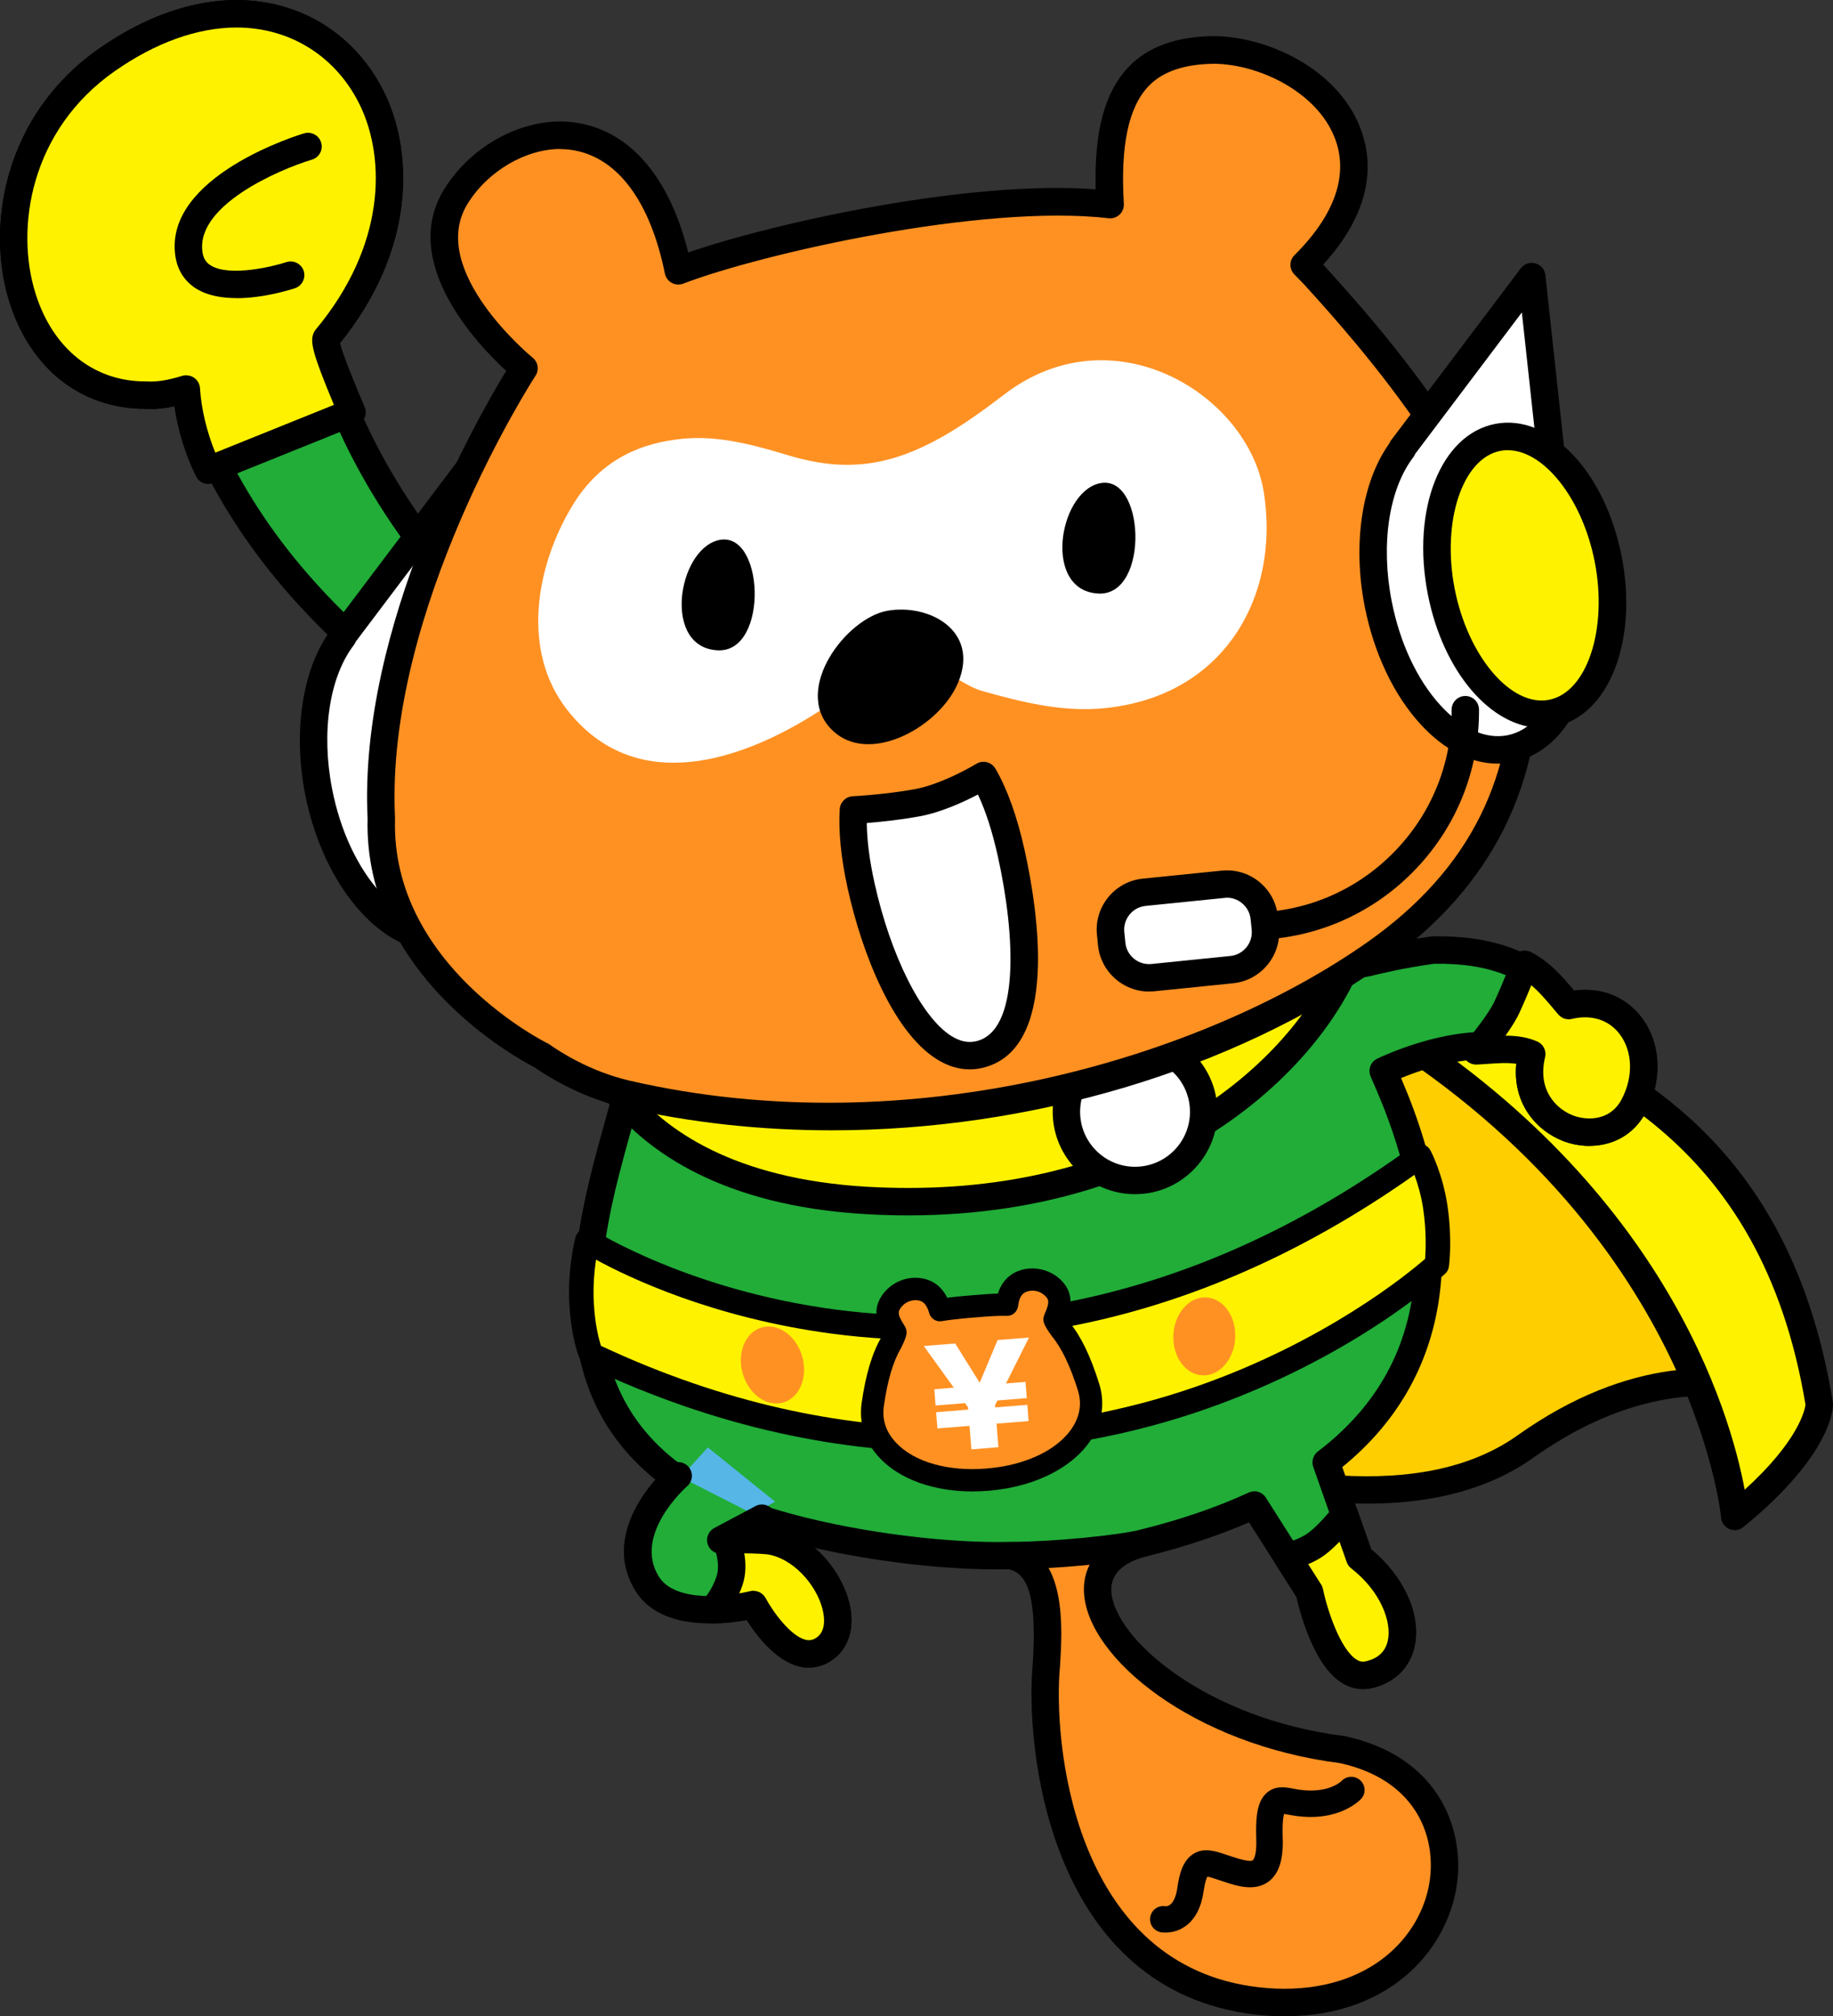 <?xml version="1.0" encoding="UTF-8"?><svg id="_レイヤー_2" xmlns="http://www.w3.org/2000/svg" viewBox="0 0 240.59 264.59"><rect x="0" y="0" width="240.59" height="264.59" fill="#333333" stroke="none"/><defs><style>.cls-1{fill-rule:evenodd;}.cls-1,.cls-2,.cls-3,.cls-4,.cls-5,.cls-6,.cls-7,.cls-8{stroke-width:0px;}.cls-3{fill:#21ad38;}.cls-4{fill:#ff9123;}.cls-5{fill:#fff200;}.cls-6{fill:#fff;}.cls-7{fill:#56b6e6;}.cls-8{fill:#ffce00;}</style></defs><g id="_レイヤー_1-2"><path class="cls-8" d="m237.64,184.64s-16.02-10.03-37.42,5.18c-16.12,11.45-42.83,2.39-51.81,0-8.98-2.39-29.87,6.19-29.87,6.19l17.36-74.21s43.93,13.47,61.64,19.75c18.55,6.58,40.1,43.09,40.1,43.09Z"/><path class="cls-2" d="m118.54,197.82c-.42,0-.84-.15-1.17-.43-.51-.44-.74-1.12-.59-1.78l17.36-74.21c.11-.49.42-.9.86-1.15.43-.25.95-.31,1.42-.16.44.13,44.17,13.55,61.72,19.77,18.95,6.72,40.15,42.36,41.05,43.87.42.71.3,1.62-.29,2.2-.59.58-1.5.68-2.21.24h0c-.62-.38-15.34-9.15-35.43,5.12-15.43,10.96-39.21,4.25-50.64,1.02-1.01-.29-1.91-.54-2.68-.74-6.88-1.84-23.07,3.8-28.73,6.12-.22.09-.45.13-.68.13Zm26.16-10.2c1.54,0,2.95.14,4.18.47.78.21,1.7.47,2.73.76,10.89,3.08,33.55,9.48,47.57-.49,14.85-10.55,27.22-9.49,33.95-7.52-6.47-9.98-22.39-32.69-36.19-37.58-15.41-5.47-51.21-16.54-59.73-19.16l-16.14,69.02c5.29-1.95,15.97-5.5,23.63-5.5Z"/><path class="cls-5" d="m176.57,125.81c19.67,10.1,54.81,13.14,62.22,58.46,0,0,.1,5.57-11.1,14.73,0,0-3.2-38.39-48.31-65.49-30.51-18.33-33.93-42.3-33.93-42.3,0,0,7.48,22.46,31.12,34.6Z"/><path class="cls-2" d="m227.69,200.79c-.24,0-.48-.05-.7-.14-.62-.26-1.04-.84-1.09-1.51-.03-.37-3.72-37.83-47.44-64.09-30.89-18.55-34.64-42.57-34.79-43.58-.13-.92.46-1.79,1.37-2.01.91-.21,1.83.3,2.12,1.18.07.22,7.57,21.93,30.23,33.57,3.79,1.95,8.23,3.65,12.93,5.45,19.66,7.54,44.13,16.92,50.25,54.32.01.08.02.17.02.26.01.66-.22,6.72-11.76,16.15-.33.27-.73.41-1.14.41Zm-61.89-79.66c3.96,3.68,8.74,7.36,14.51,10.83,38.15,22.92,46.81,53.44,48.69,63.53,7.06-6.41,7.89-10.46,7.98-11.15-5.84-35.19-29.18-44.14-47.95-51.33-4.79-1.84-9.32-3.57-13.28-5.61h0c-3.69-1.9-7-4.03-9.95-6.28Z"/><path class="cls-3" d="m56.02,72.03c-5.97-7.68-9.28-14.8-10.42-17.51-2.56-6.04-3.06-9.44-2.78-10.14,9.79-11.76,9.59-23.8,6.15-31.14-3.38-7.17-10.09-11.45-17.94-11.45h-.06c-5.45.01-11.31,2.1-16.95,6.05C2.24,16.1.03,29.85,2.96,39.12c2.52,7.98,8.54,12.73,16.1,12.73,1.77.12,3.59-.25,5.4-.8,4.2,13.22,12.62,25.23,25.03,35.7l2.38,2.01.75-3.02c.98-3.91,2.22-7.89,3.69-11.83l.38-1.02-.67-.85Z"/><path class="cls-2" d="m51.87,90.55c-.42,0-.83-.15-1.16-.42l-2.38-2.01c-12.16-10.26-20.58-21.99-25.04-34.89-1.58.37-2.97.5-4.29.42-8.36-.03-15-5.25-17.75-13.99C-1.88,29.78.46,15.15,12.99,6.38,18.93,2.22,25.15.02,30.97,0c8.63,0,15.95,4.67,19.63,12.48,3.64,7.76,3.92,20.36-6.04,32.63.06.91.57,3.68,2.7,8.71,1.11,2.64,4.34,9.58,10.18,17.11l.67.85c.39.49.49,1.15.27,1.74l-.38,1.02c-1.45,3.89-2.67,7.8-3.63,11.64l-.75,3.02c-.15.6-.6,1.08-1.19,1.28-.18.06-.37.09-.55.09Zm-27.41-41.31c.76,0,1.47.49,1.71,1.26,4.09,12.89,12.33,24.62,24.47,34.87l.18.15.06-.22c.99-3.96,2.25-8.01,3.75-12.02l.03-.07-.05-.06s0,0,0,0c-6.11-7.86-9.49-15.15-10.66-17.91-.89-2.1-3.73-9.16-2.79-11.51.07-.17.17-.34.29-.48,9.25-11.11,9.11-22.38,5.91-29.23-3.07-6.52-9.17-10.41-16.31-10.41-5.13.01-10.64,1.99-15.98,5.73C4.01,17.06,1.94,29.91,4.68,38.57c2.27,7.19,7.64,11.48,14.38,11.48.04,0,.08,0,.12,0,1.32.1,2.83-.14,4.74-.73.18-.05.36-.08.53-.08Z"/><path class="cls-5" d="m46.21,54.11c-2.56-6.04-3.66-9.02-3.38-9.72,9.79-11.76,9.59-23.8,6.15-31.14-3.38-7.17-10.09-11.45-17.94-11.45h-.06c-5.45.01-11.31,2.1-16.95,6.05C2.24,16.1.03,29.85,2.96,39.12c2.52,7.98,8.54,12.73,16.1,12.73,1.77.12,3.59-.25,5.4-.8.21,3.48,1.31,7.52,2.88,10.66l18.86-7.6Z"/><path class="cls-2" d="m27.34,63.51c-.66,0-1.3-.37-1.61-1-1.38-2.75-2.39-6.06-2.85-9.2-1.42.3-2.68.41-3.89.33-8.36-.03-15-5.25-17.75-13.99C-1.88,29.78.46,15.15,12.99,6.38,18.93,2.22,25.15.02,30.97,0c8.63,0,15.95,4.67,19.63,12.48,3.63,7.74,3.92,20.29-5.97,32.54.37,1.65,2.49,6.65,3.23,8.39.19.45.19.95,0,1.39-.18.45-.54.8-.99.98l-18.87,7.6c-.22.09-.45.13-.67.13Zm-2.89-14.26c.36,0,.72.11,1.03.32.45.31.74.82.77,1.37.16,2.68.91,5.79,2.01,8.46l15.57-6.27c-2.84-6.8-3.14-8.26-2.68-9.4.07-.17.17-.34.29-.48,9.25-11.11,9.11-22.38,5.91-29.23-3.07-6.52-9.17-10.41-16.31-10.41-5.13.01-10.64,1.99-15.98,5.73C4.01,17.06,1.94,29.91,4.68,38.57c2.27,7.19,7.64,11.48,14.38,11.48.04,0,.08,0,.12,0,1.32.1,2.83-.14,4.74-.73.17-.05.35-.08.53-.08Z"/><path class="cls-5" d="m40.43,19.22s-16.98,5.09-15.63,14.14c1.03,6.84,13.34,2.74,13.34,2.74"/><path class="cls-2" d="m31.04,39.12c-1.87,0-3.76-.31-5.25-1.22-1.53-.94-2.49-2.42-2.77-4.27-1.57-10.47,16.13-15.91,16.89-16.13.95-.28,1.96.25,2.24,1.21.29.95-.25,1.96-1.21,2.24-4.31,1.3-15.29,6.01-14.36,12.15.12.82.46,1.35,1.09,1.74,2.47,1.51,8.12.15,9.91-.44.94-.31,1.96.2,2.28,1.14.31.94-.2,1.96-1.14,2.28-.57.19-4.1,1.31-7.68,1.31Z"/><path class="cls-4" d="m132.68,204.16c4.82.91,5.09,7.42,4.67,14.26-1,10.23,1.73,40.28,26.54,44.02,1.59.24,3.18.36,4.74.36h.1c13.09-.03,19.95-8.45,20.79-16.28.67-6.31-2.37-14.52-13.31-16.91-19.3-2.42-31.72-13.67-32.12-20.67-.23-4.24,3.63-5.85,6.07-6.47"/><path class="cls-2" d="m168.63,264.59c-1.65,0-3.34-.13-5.01-.38-26.19-3.94-29.1-35.3-28.06-45.97.5-8.1-.45-11.8-3.21-12.32-.98-.18-1.62-1.12-1.44-2.1s1.12-1.62,2.1-1.44c7.06,1.33,6.43,11.33,6.13,16.14-.96,9.85,1.58,38.6,25.01,42.12,1.49.22,3,.34,4.47.34,12.07-.03,18.34-7.62,19.1-14.67.62-5.82-2.17-12.8-11.83-14.94-19.19-2.43-33.11-13.71-33.61-22.34-.22-4.03,2.48-7.06,7.42-8.32.97-.24,1.94.34,2.19,1.3.25.96-.34,1.94-1.3,2.19-3.25.83-4.84,2.39-4.72,4.63.36,6.22,12.44,16.71,30.55,18.98.05,0,.11.02.16.03,12.06,2.63,15.47,11.8,14.72,18.86-.92,8.59-8.38,17.85-22.57,17.88h-.1Z"/><path class="cls-2" d="m152.97,253.61c-.33,0-.55-.04-.61-.05-.94-.18-1.56-1.08-1.38-2.02.17-.92,1.04-1.54,1.97-1.39.61.04,1.32-.57,1.59-2.46.24-1.69.68-3.54,2.11-4.42,1.4-.86,2.87-.36,4.3.12l.82.27c.75.24,2.3.74,2.66.46.02-.02.55-.44.46-2.83-.13-3.33.28-5.08,1.4-6.04,1.15-.99,2.52-.72,3.52-.52.19.04.39.08.6.11,3.94.59,5.63-1.07,5.7-1.15.66-.67,1.75-.71,2.44-.06.69.64.75,1.71.12,2.41-.11.13-2.89,3.12-8.77,2.23-.25-.04-.5-.09-.74-.13-.19-.04-.44-.08-.62-.11-.1.34-.25,1.19-.18,3.14.11,2.83-.49,4.7-1.82,5.72-1.8,1.36-4.12.62-5.81.07l-.87-.29c-.46-.16-1.08-.37-1.39-.4-.1.18-.32.69-.49,1.91-.31,2.13-1.11,3.67-2.39,4.59-.98.7-1.98.83-2.6.83Z"/><path class="cls-3" d="m214.02,134.6c-1.88-2.45-4.88-3.41-8.11-2.64-4.4-5.19-9.83-7.44-17.83-7.3-4.16.58-6.98,1.27-8.69,1.68l-97.15,17.22-.53,1.97c-3.6,13.4-12.4,38.68,11.29,51.02,9.42,4.91,28,7.91,39.77,7.57,5.04.01,14.33-.83,17.5-1.69,5.49-1.37,10.25-3.04,14.35-4.94l7.25,11.4s2.44,12.01,7.7,10.89c6.63-1.42,5.63-10.14-1.13-15.39l-4.39-12.49c17.82-13.56,15.01-33.84,8.25-49.57l-.76-1.78c4.8-2.28,13.42-4.87,19.52-2.22-1.21,5,1.54,8.5,4.8,9.75,2.78,1.05,6.65.61,8.54-2.91,1.92-3.58,1.77-7.73-.39-10.57Z"/><path class="cls-2" d="m178.89,221.65c-.99,0-1.97-.3-2.87-.89-3.69-2.42-5.44-9.4-5.84-11.18l-6.24-9.81c-3.96,1.72-8.4,3.2-13.23,4.41-3.44.93-12.9,1.77-17.94,1.74-11.66.35-30.54-2.53-40.59-7.77-23.53-12.26-16.88-36.2-12.91-50.5.25-.9.49-1.76.71-2.58l.53-1.97c.18-.67.74-1.18,1.42-1.3l97.09-17.21c1.73-.42,4.6-1.11,8.81-1.7.07-.01.14-.02.22-.02,8.11-.12,13.88,2.06,18.53,7.14,3.54-.49,6.78.78,8.87,3.5h0c2.59,3.4,2.8,8.31.55,12.51-2.41,4.45-7.27,5.06-10.77,3.74-3.64-1.39-6.76-5.04-6.2-10.25-4.56-1.29-10.57.07-15.13,1.96l.06.15c9.18,21.36,6.41,39.38-7.78,50.9l3.79,10.79c4.35,3.59,6.63,8.69,5.68,12.83-.64,2.8-2.72,4.77-5.7,5.41-.35.08-.71.11-1.06.11Zm-14.27-25.96c.6,0,1.18.3,1.52.83l7.25,11.4c.12.18.2.39.25.61.58,2.84,2.28,7.86,4.36,9.22.53.35.92.33,1.2.27,1.63-.35,2.62-1.25,2.95-2.69.56-2.44-.91-6.5-4.8-9.52-.27-.21-.48-.5-.59-.82l-4.39-12.49c-.26-.74-.01-1.56.61-2.03,17.48-13.3,13.83-33.14,7.69-47.43l-.77-1.78c-.38-.89,0-1.92.88-2.34,2.09-.99,12.91-5.76,21-2.24.8.35,1.24,1.22,1.03,2.07-1.02,4.21,1.36,6.75,3.7,7.65,1.6.6,4.74.85,6.32-2.08,1.59-2.96,1.49-6.34-.24-8.62-1.43-1.87-3.72-2.59-6.26-1.98-.66.16-1.35-.07-1.79-.59-4.04-4.78-8.91-6.76-16.31-6.66-4.02.57-6.76,1.23-8.4,1.63-.04,0-.07.02-.11.02l-96.02,17.02-.23.87c-.22.83-.46,1.7-.72,2.61-3.92,14.11-9.84,35.44,11.1,46.35,9.24,4.81,27.56,7.68,38.88,7.36h.12c5.18,0,14.13-.86,16.96-1.63,5.25-1.31,9.97-2.93,14.07-4.83.24-.11.5-.17.76-.17Z"/><path class="cls-5" d="m77.09,162.79s49.93,32.1,109.25-11.07c0,0,1.48,2.78,2.06,6.76.62,4.25.19,7.51.19,7.51,0,0-45.8,42.7-110.93,11.83-.15-.16-1.09-2.63-1.31-6.76-.25-4.53.75-8.26.75-8.26Z"/><path class="cls-2" d="m124.98,190.57c-14.09,0-30.34-2.93-48.02-11.31-.18-.08-.34-.2-.48-.35-.68-.72-1.55-4.01-1.75-7.77-.26-4.73.76-8.6.8-8.76.13-.49.49-.9.97-1.08.48-.19,1.01-.13,1.45.14.12.08,12.52,7.91,31.88,10.43,17.83,2.33,45.41.49,75.56-21.45.38-.27.85-.37,1.3-.27.45.1.84.4,1.06.81.07.12,1.62,3.08,2.24,7.28.65,4.42.21,7.81.19,7.95-.05.37-.22.71-.5.96-.48.45-11.92,10.98-31.61,17.83-8.75,3.04-19.98,5.58-33.08,5.58Zm-46.1-13.96c32.86,15.39,60.53,11.44,78,5.39,16.99-5.88,27.9-14.83,30.17-16.8.08-1.07.19-3.54-.24-6.5-.27-1.84-.75-3.42-1.16-4.53-30.43,21.51-58.27,23.24-76.39,20.85-15.65-2.07-26.7-7.35-31.03-9.72-.21,1.42-.41,3.44-.29,5.65.15,2.86.67,4.83.94,5.65Zm.15.38h0,0Z"/><ellipse class="cls-4" cx="158.08" cy="175.37" rx="5.12" ry="4.06" transform="translate(-24.84 324.66) rotate(-87.19)"/><ellipse class="cls-4" cx="101.39" cy="179.13" rx="4.06" ry="5.12" transform="translate(-45.22 34.65) rotate(-15.91)"/><path class="cls-4" d="m142.86,181.99c-1.08-3.42-2.28-5.9-3.65-7.54-.59-.8-.75-1.17-.8-1.29.03-.11.11-.28.17-.43.26-.64.63-1.51.39-2.48-.29-1.19-2.04-2.65-4.14-2.27h-.05c-2.07.41-2.49,2.18-2.62,3.24-1.29-.03-2.67.08-4.12.2l-.28.02c-.51.04-2.9.24-4.38.49-.28-.99-.98-2.71-3.11-2.77-2.16-.06-3.68,1.68-3.77,2.9-.08.99.42,1.79.79,2.38.08.13.18.29.23.4-.02.13-.13.51-.56,1.36-1.11,1.89-1.9,4.53-2.41,8.07-.32,2.23.36,4.32,1.97,6.04,2.69,2.86,7.58,4.31,13.09,3.86.79-.06,1.57-.16,2.32-.3,4.46-.8,8.09-2.82,9.96-5.6,1.32-1.96,1.65-4.13.97-6.28Z"/><path class="cls-2" d="m127.68,195.72c-5.11,0-9.59-1.59-12.23-4.41-1.93-2.06-2.74-4.56-2.35-7.25.54-3.74,1.39-6.56,2.6-8.61.09-.18.16-.33.21-.45-.42-.69-.97-1.74-.87-3.06.16-2.08,2.39-4.36,5.28-4.26,1.09.03,2.93.44,4.01,2.62,1.41-.18,2.95-.3,3.32-.33l.28-.02c1.05-.09,2.07-.17,3.05-.2.73-2.31,2.46-3.01,3.53-3.21,2.89-.52,5.41,1.35,5.89,3.36.31,1.29-.07,2.41-.37,3.15.09.13.21.31.37.52,1.45,1.73,2.73,4.36,3.86,7.97h0c.82,2.6.42,5.21-1.16,7.54-2.08,3.08-6.06,5.35-10.92,6.23-.79.14-1.62.25-2.46.32-.69.06-1.38.08-2.05.08Zm-7.52-25.1c-1.36,0-2.16,1.14-2.19,1.55-.04.51.28,1.03.57,1.5.11.17.23.38.3.52.14.29.19.61.13.93-.08.41-.31,1-.69,1.75-1.06,1.8-1.78,4.26-2.27,7.62-.26,1.8.27,3.42,1.59,4.82,2.38,2.54,6.82,3.82,11.9,3.4.74-.06,1.47-.16,2.17-.28,4.09-.74,7.37-2.55,9.01-4.98,1.07-1.59,1.34-3.28.79-5.02h0c-1-3.19-2.14-5.56-3.38-7.05-.58-.79-.91-1.33-1.05-1.73-.11-.3-.12-.62-.03-.92.04-.14.12-.34.2-.53.23-.55.46-1.12.34-1.62-.1-.4-1.08-1.42-2.45-1.17-.67.13-1.28.45-1.47,1.97-.09.75-.74,1.34-1.5,1.29-1.21-.03-2.55.08-3.97.2l-.29.02c-.28.02-2.77.22-4.24.48-.75.13-1.46-.32-1.66-1.04-.42-1.47-1.08-1.69-1.74-1.71-.02,0-.05,0-.07,0Z"/><path class="cls-6" d="m126.65,184.13l-3.85.31-.17-2.13,2.56-.21-3.94-5.47,4.12-.33,3.22,5.15,2.35-5.6,4.12-.33-3.02,6.03,2.56-.21.17,2.13-3.85.31-.31.61.02.3,4.21-.34.17,2.13-4.21.34.25,3.09-3.55.29-.25-3.09-4.21.34-.17-2.13,4.21-.34-.02-.3-.4-.56Z"/><path class="cls-5" d="m76.62,131.63c-.76,5.29,6.06,24.13,37.17,25.9,39.42,2.25,60.25-20.27,64.2-34.35-32.66,11.83-76.58,15.2-101.36,8.45Z"/><path class="cls-2" d="m119.22,159.49c-1.8,0-3.65-.05-5.54-.16-19-1.09-28.73-8.33-33.55-14.21-4.27-5.22-5.74-10.66-5.3-13.74.07-.51.36-.97.79-1.25.43-.28.96-.37,1.46-.23,24.65,6.72,68.69,3.03,100.28-8.4.63-.23,1.34-.09,1.84.37.49.46.69,1.16.51,1.8-4.01,14.3-23.85,35.82-60.5,35.82Zm-40.7-25.52c.41,2.25,1.69,5.54,4.41,8.87,4.36,5.33,13.27,11.89,30.96,12.9,1.82.1,3.61.15,5.35.15,31.77,0,50.09-16.76,55.78-29.77-31.28,10.51-71.5,13.79-96.5,7.84Z"/><circle class="cls-6" cx="148.98" cy="145.9" r="9.01"/><path class="cls-2" d="m148.98,156.71c-5.96,0-10.81-4.85-10.81-10.81s4.85-10.81,10.81-10.81,10.81,4.85,10.81,10.81-4.85,10.81-10.81,10.81Zm0-18.02c-3.98,0-7.21,3.23-7.21,7.21s3.23,7.21,7.21,7.21,7.21-3.23,7.21-7.21-3.23-7.21-7.21-7.21Z"/><path class="cls-5" d="m176.49,198.8l1.96,5.58c6.76,5.26,7.76,13.97,1.13,15.39-5.26,1.13-7.7-10.89-7.7-10.89l-2.96-4.65s2.21-.41,3.89-1.66c1.69-1.24,3.67-3.78,3.67-3.78Z"/><path class="cls-2" d="m178.89,221.65c-.99,0-1.97-.3-2.87-.89-3.69-2.42-5.44-9.4-5.84-11.18l-2.78-4.37c-.32-.5-.37-1.13-.13-1.68.24-.55.73-.94,1.32-1.05.01,0,1.84-.36,3.15-1.34,1.22-.9,2.81-2.79,3.33-3.44.41-.52,1.06-.78,1.71-.67.65.11,1.19.56,1.41,1.18l1.79,5.1c4.35,3.59,6.63,8.69,5.68,12.83-.64,2.79-2.72,4.76-5.7,5.4-.35.08-.71.11-1.06.11Zm-7.19-16.4l1.7,2.67c.12.19.2.39.25.61.58,2.84,2.28,7.86,4.35,9.22.53.35.92.33,1.2.27,1.63-.35,2.62-1.25,2.95-2.69.56-2.44-.91-6.5-4.8-9.52-.27-.21-.48-.5-.59-.82l-.94-2.68c-.61.62-1.28,1.25-1.92,1.73-.71.53-1.48.92-2.19,1.22Z"/><polygon class="cls-7" points="97.17 199.5 87.22 196.2 92.91 189.94 101.75 197.07 97.17 199.5"/><path class="cls-3" d="m89.01,193.67s-8.36,7.2-4.08,14.15c3.38,5.49,13.97,2.74,13.97,2.74,0,0,4.74,8.87,9.23,5.86s.05-12.58-6.62-14.12c-1.86-.43-6.91-.17-6.91-.17l5.4-2.87"/><path class="cls-2" d="m106.17,218.84c-.44,0-.88-.05-1.32-.17-3.12-.78-5.66-4.21-6.84-6.08-3.24.59-11.35,1.47-14.61-3.83-5.03-8.17,4.05-16.12,4.44-16.46.76-.65,1.89-.56,2.54.19.65.75.56,1.89-.19,2.54-.12.11-7.13,6.31-3.73,11.84,2.19,3.56,9.4,2.61,11.99,1.94.81-.21,1.65.16,2.04.89,1,1.86,3.3,4.99,5.24,5.47.51.12.95.05,1.41-.26,1.13-.75,1.12-2.21.92-3.3-.55-3-3.36-6.74-6.95-7.58-1.18-.27-4.56-.22-6.41-.13-.85.03-1.6-.5-1.83-1.32-.23-.81.14-1.67.89-2.07l5.4-2.87c.88-.47,1.97-.13,2.43.74.36.68.24,1.48-.23,2.03.21.03.4.07.57.11,5.27,1.22,8.92,6.29,9.68,10.43.55,3-.35,5.52-2.46,6.94-.92.62-1.93.93-2.96.93Z"/><path class="cls-5" d="m95.31,202.09c1.52-.09,5.05-.06,6.2.21,6.67,1.55,11.12,11.11,6.62,14.12s-9.23-5.86-9.23-5.86c0,0-2.46.66-5.38.69,0,0,1.4-1.32,2.24-3.81s-.44-5.34-.44-5.34Z"/><path class="cls-2" d="m106.17,218.84c-.44,0-.88-.05-1.32-.17-3.12-.78-5.65-4.2-6.84-6.08-1.08.2-2.7.44-4.48.45h-.01c-.74,0-1.4-.45-1.67-1.13-.27-.69-.1-1.48.44-1.98,0,0,1.1-1.08,1.76-3.07.49-1.48-.11-3.42-.38-4.04-.24-.54-.2-1.17.11-1.67.31-.5.84-.83,1.43-.86,1.25-.07,5.2-.1,6.7.25,5.27,1.22,8.92,6.29,9.68,10.43.55,3-.35,5.52-2.46,6.94-.92.62-1.93.93-2.96.93Zm-7.27-10.08c.65,0,1.27.36,1.59.95,1,1.86,3.3,4.99,5.24,5.47.51.12.95.05,1.41-.26,1.13-.75,1.12-2.21.92-3.3-.55-3-3.36-6.74-6.95-7.58-.51-.12-1.98-.19-3.42-.2.21,1.2.26,2.69-.23,4.15-.13.4-.28.77-.43,1.11.85-.15,1.39-.29,1.4-.29.15-.04.31-.06.47-.06Z"/><path class="cls-5" d="m193.75,137.92c2.54-.14,5.13-.55,7.32.4-1.21,5,1.54,8.5,4.8,9.75,2.78,1.05,6.65.61,8.54-2.91,1.92-3.58,1.77-7.73-.39-10.57-1.88-2.45-4.88-3.41-8.11-2.64-1.86-2.19-3.44-4.21-5.78-5.39,0,0-1.03,2.82-2.35,5.63-1.05,2.25-4.04,5.73-4.04,5.73Z"/><path class="cls-2" d="m208.62,150.37c-1.18,0-2.35-.22-3.39-.62-3.62-1.38-6.72-4.99-6.21-10.15-1.17-.18-2.5-.08-3.89.02-.43.03-.86.06-1.29.08-.71.03-1.39-.35-1.71-1-.32-.65-.22-1.42.25-1.97.79-.92,3-3.66,3.77-5.31,1.26-2.71,2.28-5.46,2.29-5.49.18-.48.55-.87,1.03-1.06.48-.19,1.01-.16,1.47.07,2.37,1.2,3.99,3.05,5.67,5.04,3.52-.48,6.76.79,8.84,3.51,2.59,3.4,2.81,8.31.55,12.51-1.69,3.12-4.59,4.35-7.37,4.35Zm-11.03-14.46c1.42,0,2.83.17,4.18.76.8.35,1.24,1.22,1.03,2.07-1.02,4.21,1.36,6.75,3.7,7.65,1.59.6,4.74.85,6.32-2.08,1.59-2.96,1.49-6.34-.24-8.62-1.43-1.87-3.72-2.59-6.26-1.98-.66.16-1.35-.07-1.79-.59l-.44-.52c-1.06-1.26-2.03-2.41-3.1-3.31-.42,1.04-.97,2.34-1.58,3.66-.42.91-1.11,1.97-1.81,2.96Z"/><path class="cls-6" d="m67.93,98.81c-.6-3.04-1.54-5.85-2.74-8.33l-3.21-29.52-17.02,22.56.06.03c-3.4,4.43-4.8,12.14-3.19,20.38,2.34,11.9,10.07,20.4,17.27,18.99,7.2-1.41,11.15-12.21,8.82-24.11Z"/><path class="cls-2" d="m57.5,124.87c-3.51,0-7.07-1.81-10.19-5.25-3.48-3.83-6.05-9.28-7.25-15.35-1.62-8.24-.38-16.39,3.23-21.42.05-.15.13-.29.23-.42l17.02-22.56c.44-.59,1.21-.85,1.92-.65.71.2,1.23.81,1.31,1.54l3.17,29.22c1.24,2.63,2.16,5.48,2.75,8.48h0c1.19,6.07.87,12.1-.91,16.95-1.89,5.17-5.2,8.46-9.33,9.27-.65.13-1.3.19-1.95.19Zm-10.82-40.65c-.06.15-.13.29-.23.42-3.22,4.2-4.32,11.45-2.85,18.94,1.07,5.44,3.33,10.28,6.38,13.62,2.82,3.1,5.95,4.5,8.79,3.95,2.84-.56,5.2-3.03,6.64-6.97,1.55-4.25,1.82-9.58.75-15.02-.55-2.81-1.43-5.47-2.6-7.9-.09-.18-.15-.38-.17-.59l-2.72-25-14,18.56Z"/><path class="cls-4" d="m180.54,125.09c13.57-9.55,20.41-22.5,19.7-39.4-.84-19.97-21.03-42.22-27.69-49.56l-1.36-1.4c7.51-7.44,7.2-13.62,5.62-17.5-2.79-6.86-11.06-10.63-17.4-10.69-4.24.03-7.63,1.09-9.91,3.46-3.04,3.16-4.26,8.53-3.77,16.82-16.87-1.96-45.93,4.57-56.68,8.69-2.06-10.17-6.8-16.41-13.35-17.59-5.69-1.05-12.38,2.27-15.84,7.84-5.94,9.58,7.38,21.34,8.93,22.55-.2.3-20.12,31.03-18.72,59.08-.6,20.45,20.95,31.08,21.06,31.13.07.04,4.74,3.55,11.13,5.02,35.76,8.25,74.33-1.6,98.29-18.47Z"/><path class="cls-2" d="m109.15,148.33c-9.28,0-18.49-.99-27.31-3.02-5.84-1.35-10.36-4.32-11.67-5.24-2.52-1.29-22.46-12.26-21.92-32.64-1.23-25.26,14.37-52.5,18.19-58.76-3.69-3.39-14.09-14.23-8.13-23.85,3.85-6.2,11.29-9.84,17.69-8.66,6.86,1.23,11.91,7.23,14.33,16.97,11.56-3.97,36.9-9.53,53.48-8.29-.2-7.67,1.2-12.81,4.36-16.09,2.52-2.63,6.29-3.98,11.2-4.01,6.97.06,16,4.22,19.08,11.81,1.69,4.15,2.15,10.58-4.78,18.17l.14.15c6.79,7.48,27.34,30.1,28.2,50.74.72,17.11-6.16,30.88-20.46,40.95h0c-19.99,14.07-46.49,21.77-72.42,21.77ZM73.56,19.55c-4.52,0-9.5,2.85-12.18,7.18-5.4,8.71,8.37,20.08,8.51,20.19.74.58.91,1.62.39,2.4-.2.3-19.79,30.59-18.43,58.01,0,.05,0,.09,0,.14-.56,19.23,19.83,29.35,20.03,29.45.13.05.22.12.33.2,1.12.79,5.18,3.48,10.43,4.69,36.94,8.52,75.26-2.99,96.85-18.18h0c13.42-9.45,19.61-21.83,18.93-37.85-.81-19.33-20.69-41.23-27.22-48.42l-1.31-1.35c-.69-.71-.68-1.84.02-2.53,5.38-5.34,7.19-10.71,5.22-15.54-2.4-5.92-9.9-9.51-15.75-9.57-3.87.03-6.77,1-8.6,2.91-2.66,2.76-3.73,7.82-3.27,15.47.03.53-.17,1.05-.56,1.41-.39.37-.91.54-1.44.48-16.6-1.93-45.59,4.66-55.83,8.58-.49.19-1.05.15-1.51-.1-.46-.25-.79-.7-.9-1.22-1.9-9.39-6.13-15.13-11.91-16.17-.59-.11-1.19-.16-1.81-.16Zm106.98,105.54h0,0Z"/><path class="cls-6" d="m125.75,89.14c1.07.65,2.13,1.25,3.25,1.56,4.88,1.37,9.91,2.64,15.08,2.3,16.24-1.1,24.02-14.42,21.8-28.41-2.04-12.81-19.81-23.82-34.13-12.78-10.62,8.18-17.87,11.11-28.31,7.93-5.58-1.7-9.67-2.57-13.88-2.16-5.04.51-10.64,2.42-14.51,8.9-4.72,7.88-6.65,18.88-.66,26.6,9.02,11.6,23.11,6.77,33.37.09,6.2-4.81,16.39-4.6,18-4.03Z"/><path class="cls-2" d="m112.77,97.57c4.87.76,11.06-3.37,12.99-8,2.85-6.84-3.86-10.39-9.3-9.42-5.41.98-12.41,10.27-7.4,15.49,1.06,1.11,2.33,1.71,3.71,1.93"/><path class="cls-1" d="m94.2,70.91c6.14-1.63,6.79,14.7.05,14.43-7.31-.29-5.35-13.02-.05-14.43Z"/><path class="cls-1" d="m144.17,63.46c6.14-1.63,6.79,14.7.05,14.43-7.31-.29-5.35-13.02-.05-14.43Z"/><path class="cls-6" d="m207,74.14c-.6-3.04-1.54-5.85-2.74-8.33l-3.21-29.52-17.02,22.56.06.03c-3.4,4.43-4.8,12.14-3.19,20.38,2.34,11.9,10.07,20.4,17.27,18.99,7.21-1.41,11.15-12.21,8.82-24.11Z"/><path class="cls-2" d="m196.57,100.21c-3.51,0-7.07-1.81-10.19-5.25-3.48-3.83-6.05-9.28-7.25-15.35-1.62-8.24-.38-16.39,3.23-21.42.05-.15.13-.29.23-.42l17.02-22.56c.44-.59,1.2-.85,1.92-.65.71.2,1.23.81,1.31,1.54l3.17,29.22c1.24,2.63,2.16,5.48,2.75,8.48h0c2.56,13.08-1.93,24.59-10.24,26.22-.65.13-1.3.19-1.95.19Zm-10.82-40.65c-.06.15-.13.29-.23.42-3.22,4.2-4.32,11.45-2.85,18.94,1.07,5.44,3.33,10.28,6.38,13.62,2.82,3.1,5.95,4.5,8.79,3.95,6.11-1.2,9.5-11.27,7.4-22-.55-2.81-1.43-5.47-2.6-7.9-.09-.18-.15-.38-.17-.59l-2.72-25-14,18.56Z"/><ellipse class="cls-5" cx="200.13" cy="75.49" rx="11.16" ry="18.44" transform="translate(-10.79 39.95) rotate(-11.1)"/><path class="cls-2" d="m202.33,95.52c-6.56,0-12.91-7.28-14.92-17.53-2.18-11.14,1.69-20.96,8.82-22.36,7.13-1.4,14.43,6.23,16.62,17.37h0c2.18,11.14-1.69,20.96-8.82,22.36-.57.11-1.13.17-1.7.17Zm-4.42-36.45c-.33,0-.66.03-.99.1-4.98.98-7.72,9.28-5.98,18.13,1.74,8.85,7.41,15.51,12.39,14.53,4.98-.98,7.72-9.28,5.98-18.13h0c-1.62-8.27-6.68-14.62-11.41-14.62Z"/><path class="cls-2" d="m164.26,123.35c-.99,0-1.79-.8-1.8-1.79,0-.99.79-1.8,1.79-1.81,7.06-.04,13.69-2.83,18.65-7.86,4.96-5.03,7.68-11.68,7.63-18.75,0-.99.79-1.8,1.79-1.81h.01c.99,0,1.79.8,1.8,1.79.05,8.03-3.03,15.59-8.67,21.3-5.64,5.71-13.17,8.88-21.19,8.93h-.01Z"/><rect class="cls-6" x="145.8" y="116.54" width="20.27" height="11.26" rx="4.94" ry="4.94" transform="translate(-11.54 16.37) rotate(-5.8)"/><path class="cls-2" d="m150.82,130.12c-3.41,0-6.34-2.59-6.7-6.06l-.14-1.38c-.38-3.7,2.33-7.01,6.02-7.38l10.35-1.05c1.78-.18,3.54.34,4.94,1.48,1.39,1.14,2.26,2.75,2.44,4.54l.14,1.38c.37,3.7-2.33,7.01-6.02,7.38l-10.34,1.05c-.23.02-.46.03-.69.03Zm10.22-12.31c-.11,0-.21,0-.32.02l-10.35,1.05c-1.72.17-2.98,1.72-2.8,3.44l.14,1.38c.17,1.72,1.71,2.98,3.44,2.8l10.34-1.05h0c1.72-.17,2.98-1.72,2.8-3.44l-.14-1.38c-.08-.83-.49-1.58-1.14-2.12-.57-.46-1.26-.71-1.98-.71Z"/><path class="cls-6" d="m129.09,101.78c1.51,2.58,2.71,6.03,3.65,10.24,2.49,11.24,3.1,24.68-4.22,26.37-7.01,1.62-13-10.91-15.49-22.15-.84-3.81-1.18-7.14-1.01-9.94,0,0,4.2-.2,8.33-.95s8.74-3.57,8.74-3.57Z"/><path class="cls-2" d="m127.27,140.33c-1.46,0-2.92-.45-4.34-1.35-5.75-3.63-9.8-13.93-11.66-22.36-.88-3.97-1.23-7.49-1.05-10.44.06-.92.79-1.64,1.71-1.69.04,0,4.14-.21,8.09-.92,3.76-.68,8.08-3.31,8.13-3.34.41-.25.91-.33,1.38-.21.47.12.87.42,1.12.84,1.57,2.69,2.86,6.31,3.85,10.76,1.72,7.79,4.63,26.16-5.58,28.52-.55.13-1.1.19-1.65.19Zm-13.5-32.34c.02,2.28.36,4.92,1.01,7.86,2.11,9.55,6.16,17.62,10.07,20.09,1.13.71,2.19.94,3.26.7,5.78-1.33,5.16-13.89,2.87-24.23-.72-3.25-1.6-5.98-2.62-8.15-1.81.95-4.82,2.35-7.69,2.87-2.63.48-5.25.74-6.89.87Z"/></g></svg>